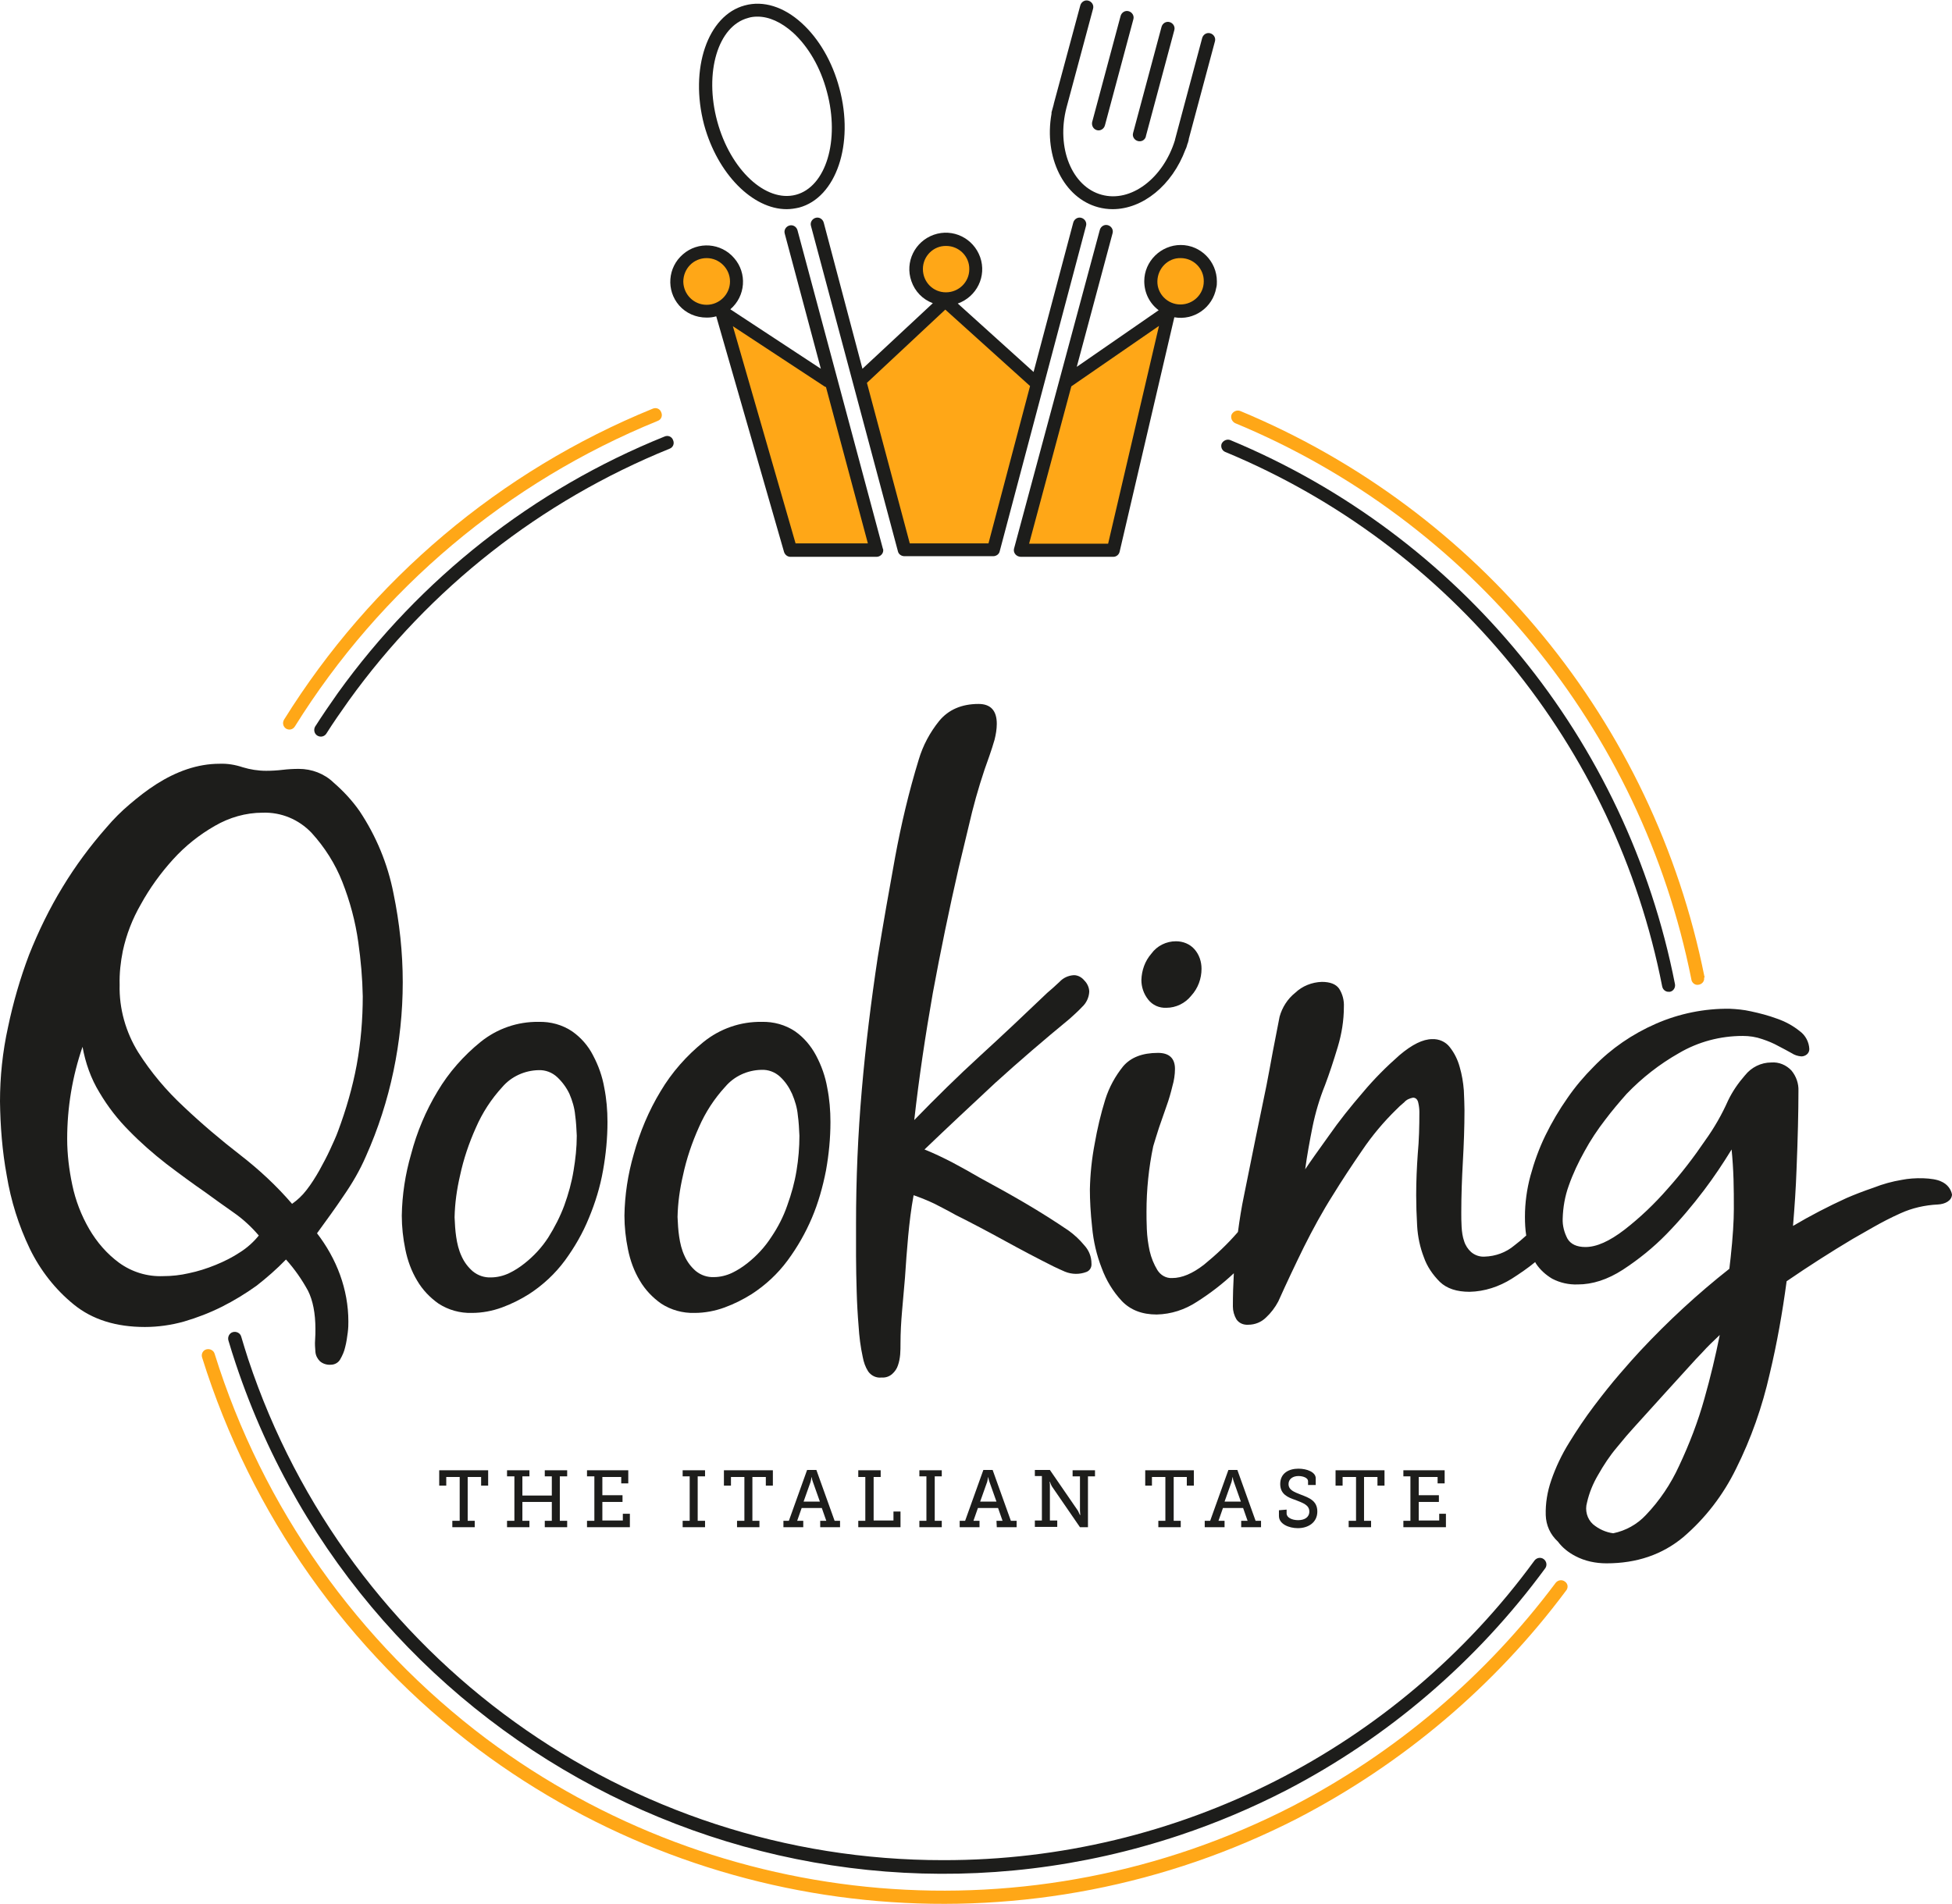 <?xml version="1.0" encoding="utf-8"?>
<!-- Generator: Adobe Illustrator 21.1.0, SVG Export Plug-In . SVG Version: 6.00 Build 0)  -->
<svg version="1.1" id="Livello_1" xmlns="http://www.w3.org/2000/svg" xmlns:xlink="http://www.w3.org/1999/xlink" x="0px" y="0px"
	 viewBox="0 0 610.2 595.3" style="enable-background:new 0 0 610.2 595.3;" xml:space="preserve">
<style type="text/css">
	.st0{fill:#F9B133;}
	.st1{fill:#FFA717;}
	.st2{fill:#1D1D1B;}
</style>
<title>Qooking-compatto</title>
<g>
	<path class="st0" d="M333,116.8v0.2C333,117,333,116.9,333,116.8L333,116.8z"/>
	<path class="st1" d="M89.4,227.8c1,0.6,2.2,0.3,2.8-0.7c0,0,0,0,0,0c26.8-43,66.5-76.4,113.4-95.5c1.1-0.4,1.6-1.6,1.1-2.7
		c-0.4-1.1-1.6-1.6-2.7-1.1l0,0C156.4,147.2,116,181.3,88.8,225C88.2,226,88.5,227.2,89.4,227.8z"/>
	<path class="st1" d="M369,97.3c5.1,0,9.3-4.1,9.3-9.3c0-5.1-4.1-9.3-9.3-9.3c-5.1,0-9.3,4.1-9.3,9.3c0,0,0,0.1,0,0.1
		C359.7,93.1,363.9,97.3,369,97.3z"/>
	<path class="st1" d="M319.9,171.3c0,0.2,0,0.5,0,0.7H348l17.5-74.8L333,119.7l-13.4,49.9C319.8,170.1,319.9,170.7,319.9,171.3z"/>
	<path class="st1" d="M295.7,93.5c5.2,0,9.3-4.2,9.3-9.3c0-5.2-4.2-9.3-9.3-9.3c-5.2,0-9.3,4.2-9.3,9.3
		C286.4,89.3,290.6,93.5,295.7,93.5z"/>
	<path class="st1" d="M220.9,97.3c5.1,0,9.3-4.2,9.3-9.3s-4.2-9.3-9.3-9.3s-9.3,4.2-9.3,9.3c0,0,0,0,0,0
		C211.6,93.1,215.7,97.3,220.9,97.3z"/>
	<path class="st1" d="M281.3,166.4c1.8,0.9,3,5.3,3,5.6h24.9c0-0.2,1.1-4.6,2.9-5.5c0,0,11.2-45.9,11.8-46.8L295.5,94l-25.9,24.2
		c0,1.1-0.1,2.1-0.4,3.1L281.3,166.4z"/>
	<path class="st1" d="M225.6,97.3l21.5,74.7h26.4c0-0.2,0-0.5,0-0.7c0-0.3,0-0.7,0.1-1L261,123.5c-1.4-1-2.2-2.6-2.2-4.3v-0.1
		L225.6,97.3z"/>
	<path class="st1" d="M489.2,494.5c-0.9-0.7-2.2-0.5-2.9,0.4c-21.9,29.3-50.1,53.2-82.6,70c-81,41.5-178.6,33.3-251.6-21.2
		c-40.2-30.2-70-72.3-85-120.4c-0.3-1.1-1.5-1.7-2.6-1.4c-1.1,0.3-1.7,1.5-1.3,2.6c15.3,48.9,45.5,91.7,86.4,122.5
		c74.2,55.4,173.5,63.8,255.9,21.6c33-17.1,61.8-41.4,84-71.2C490.3,496.5,490.2,495.2,489.2,494.5
		C489.2,494.5,489.2,494.5,489.2,494.5z"/>
	<path class="st1" d="M532.8,305.3c-15.9-79.4-70.3-145.7-145.1-176.8c-1-0.4-2.2,0.1-2.7,1.1c-0.4,1,0.1,2.2,1.1,2.7l0,0
		c73.5,30.5,127,95.7,142.6,173.8c0.1,1.1,1.1,2,2.2,1.8c1.1-0.1,2-1.1,1.8-2.2C532.9,305.6,532.9,305.5,532.8,305.3L532.8,305.3z"
		/>
	<path class="st2" d="M220.9,99.3c1,0,2-0.1,3-0.4l21.2,73.7c0.3,0.9,1.1,1.5,2,1.5H274c1.1,0,2.1-0.9,2.1-2c0-0.2,0-0.4-0.1-0.5
		l-26.7-99.6c-0.3-1.1-1.4-1.8-2.5-1.5s-1.8,1.4-1.5,2.5l11.3,42.3l-28.3-18.6c4.8-4.1,5.3-11.3,1.2-16c-4.1-4.8-11.3-5.3-16-1.2
		c-4.8,4.1-5.3,11.3-1.2,16C214.4,97.9,217.5,99.3,220.9,99.3z M257.7,120.8c0.2,0.1,0.3,0.2,0.5,0.2l13.1,48.9h-22.6L229.1,102
		L257.7,120.8z M220.9,80.7c4,0,7.3,3.3,7.3,7.3c0,4-3.3,7.3-7.3,7.3c-4,0-7.2-3.2-7.3-7.2C213.6,84,216.8,80.7,220.9,80.7
		C220.8,80.7,220.8,80.7,220.9,80.7z"/>
	<path class="st2" d="M380.4,88c0-6.3-5.1-11.4-11.3-11.4s-11.4,5.1-11.4,11.3c0,3.6,1.6,6.9,4.5,9.1l-25.6,17.7l11.2-41.8
		c0.3-1.1-0.4-2.2-1.5-2.5s-2.2,0.4-2.5,1.5L317,171.5c-0.3,1.1,0.4,2.2,1.5,2.5c0.2,0,0.4,0.1,0.5,0.1h29c1,0,1.8-0.7,2-1.6
		l17.1-73.3c6.1,1.1,12-3,13.1-9.2C380.4,89.3,380.4,88.7,380.4,88z M346.4,170h-24.7l13.2-49.2l27.4-18.9L346.4,170z M369,95.2
		c-4,0-7.3-3.3-7.2-7.3s3.3-7.3,7.3-7.2c4,0,7.3,3.3,7.2,7.3c0,0,0,0,0,0C376.3,92,373,95.2,369,95.2z"/>
	<path class="st2" d="M89.4,393.8c2.7,3,5,6.3,6.9,9.8c1.5,3,2.3,7,2.3,11.9c0,1.1,0,2.2-0.1,3.5c-0.1,1.2,0,2.4,0.1,3.7
		c0.1,1.1,0.6,2.1,1.4,2.9c0.9,0.8,2.2,1.2,3.4,1.1c1.2,0,2.3-0.6,2.9-1.6c0.7-1.2,1.3-2.5,1.6-3.9c0.4-1.5,0.6-3,0.8-4.5
		c0.2-1.5,0.2-2.6,0.2-3.5c0-5-0.9-9.9-2.6-14.6c-1.7-4.7-4.2-9.1-7.2-13c2.9-4,5.7-7.8,8.3-11.7c2.7-3.9,5.1-8,7-12.4
		c3.8-8.5,6.7-17.5,8.6-26.6c1.9-9.1,2.9-18.4,2.9-27.8c0-9.3-1-18.6-2.9-27.8c-1.8-9.2-5.4-17.9-10.6-25.7
		c-2.3-3.3-5.1-6.3-8.1-8.9c-2.9-2.8-6.8-4.3-10.9-4.3c-1.7,0-3.4,0.1-5.1,0.3c-1.7,0.2-3.4,0.3-5.1,0.3c-2.5,0-5-0.4-7.3-1.1
		c-2.4-0.8-4.8-1.2-7.3-1.1c-3.4,0-6.8,0.6-10.1,1.7c-3.3,1.1-6.5,2.7-9.5,4.6c-3,1.9-5.8,4.1-8.5,6.4c-2.6,2.2-5,4.6-7.2,7.2
		c-5.1,5.8-9.7,12-13.7,18.6c-4.1,6.7-7.6,13.9-10.5,21.2c-2.8,7.4-5,15-6.6,22.7C0.8,328.9,0,336.7,0,344.4
		c0.1,7.7,0.7,15.5,2.1,23.1c1.3,7.9,3.7,15.6,7.2,22.9c3.3,6.8,8,12.8,13.8,17.5c5.8,4.7,13.2,7,22.2,7c4.1,0,8.3-0.6,12.2-1.7
		c4.1-1.2,8-2.7,11.8-4.6c3.8-1.9,7.4-4.1,10.9-6.6C83.4,399.5,86.5,396.8,89.4,393.8z M38.4,297.3c1.1-5.1,3-10,5.6-14.5
		c2.8-5.1,6.2-9.8,10.1-14.1c3.8-4.2,8.2-7.7,13.1-10.5c4.5-2.6,9.6-4.1,14.9-4.1c5.8-0.2,11.3,2.1,15.3,6.3
		c4.1,4.5,7.4,9.7,9.6,15.3c2.4,6.1,4.1,12.4,5,18.9c0.8,5.6,1.3,11.3,1.4,16.9c0,7.2-0.6,14.4-1.9,21.5c-1.3,7-3.3,13.9-5.8,20.6
		c-0.6,1.7-1.5,3.6-2.5,5.8s-2.2,4.4-3.4,6.6c-1.2,2.1-2.5,4.2-4,6.1c-1.3,1.7-2.8,3.1-4.5,4.3c-4.8-5.6-10.3-10.7-16.1-15.2
		c-6.2-4.8-12.1-9.8-17.7-15.1c-5.5-5.1-10.3-10.8-14.3-17.1c-3.9-6.3-6-13.7-5.8-21.1C37.3,304.3,37.7,300.8,38.4,297.3L38.4,297.3
		z M75.1,391.5c-2.4,1.6-5,2.9-7.7,4c-2.7,1.1-5.5,2-8.4,2.6c-2.6,0.6-5.3,0.9-8,0.9c-5,0.2-9.8-1.3-13.8-4.2
		c-3.8-2.8-6.9-6.4-9.3-10.5c-2.5-4.3-4.3-9-5.3-13.8c-1-4.7-1.6-9.6-1.6-14.4c0-9.8,1.6-19.5,4.8-28.8c0.9,5,2.6,9.9,5.3,14.3
		c2.6,4.4,5.7,8.4,9.3,12c3.6,3.7,7.5,7.1,11.6,10.3c4.2,3.2,8.3,6.2,12.2,8.9c2.7,2,5.7,4.1,8.8,6.3c2.9,2,5.6,4.5,7.9,7.2
		C79.3,388.3,77.3,390.1,75.1,391.5z"/>
	<path class="st2" d="M188.5,366c0.9-5,1.4-10.1,1.4-15.2c0-3.6-0.3-7.2-1-10.7c-0.6-3.5-1.8-6.9-3.5-10.1c-1.5-3-3.8-5.6-6.5-7.5
		c-3.1-2.1-6.8-3.1-10.5-3c-6.6-0.1-13,2.1-18.2,6.3c-5.3,4.3-9.9,9.5-13.4,15.4c-3.7,6.1-6.5,12.8-8.3,19.7
		c-1.8,6.2-2.8,12.7-2.9,19.2c0,3.5,0.4,7.1,1.1,10.5c0.7,3.5,1.9,6.8,3.7,9.8c1.7,2.9,4,5.3,6.7,7.2c3.1,2,6.7,3,10.4,2.9
		c3.2,0,6.4-0.6,9.4-1.7c3-1.1,5.8-2.5,8.5-4.2c4.3-2.8,8.1-6.3,11.2-10.5c3-4.1,5.6-8.6,7.5-13.3C186.1,376,187.6,371.1,188.5,366z
		 M179.3,366c-0.6,3.7-1.6,7.3-2.9,10.9c-1.3,3.5-3,6.8-5,10c-2,3.1-4.5,5.8-7.4,8.1c-1.5,1.2-3.2,2.3-4.9,3.1
		c-1.7,0.8-3.7,1.3-5.6,1.3c-2.1,0.1-4.1-0.6-5.7-1.9c-1.5-1.3-2.7-2.9-3.5-4.7c-0.9-1.9-1.4-4-1.7-6.1c-0.3-2-0.4-4-0.5-6.1
		c0.1-4.4,0.7-8.7,1.7-13c1.1-5.2,2.8-10.2,5-15.1c2-4.6,4.8-8.9,8.2-12.6c2.8-3.3,7-5.2,11.3-5.3c2.2-0.1,4.3,0.7,5.9,2.2
		c1.6,1.5,2.9,3.3,3.8,5.2c0.9,2.1,1.6,4.4,1.8,6.7c0.3,2.1,0.4,4.3,0.5,6.4C180.3,358.8,179.9,362.4,179.3,366L179.3,366z"/>
	<path class="st2" d="M253.8,380.8c2-4.7,3.4-9.7,4.4-14.8c0.9-5,1.4-10.1,1.4-15.2c0-3.6-0.3-7.2-1-10.7c-0.6-3.5-1.8-6.9-3.5-10.1
		c-1.6-3-3.8-5.6-6.5-7.5c-3.1-2.1-6.8-3.1-10.5-3c-6.6-0.1-13,2.1-18.2,6.3c-5.3,4.3-9.9,9.5-13.4,15.4c-3.7,6.1-6.5,12.8-8.4,19.7
		c-1.8,6.2-2.8,12.7-2.9,19.2c0,3.5,0.4,7.1,1.1,10.5c0.7,3.5,1.9,6.8,3.7,9.8c1.7,2.9,4,5.3,6.7,7.2c3.1,2,6.7,3,10.4,2.9
		c3.2,0,6.4-0.6,9.4-1.7c3-1.1,5.8-2.5,8.5-4.2c4.3-2.8,8.1-6.3,11.2-10.5C249.3,389.9,251.8,385.5,253.8,380.8z M241.1,386.8
		c-2,3.1-4.5,5.8-7.4,8.1c-1.5,1.2-3.2,2.3-4.9,3.1c-1.7,0.8-3.7,1.3-5.6,1.3c-2.1,0.1-4.1-0.6-5.7-1.9c-1.5-1.3-2.7-2.9-3.5-4.7
		c-0.9-1.9-1.4-4-1.7-6.1c-0.3-2-0.4-4-0.5-6.1c0.1-4.4,0.7-8.7,1.7-13c1.1-5.2,2.8-10.2,5-15.1c2-4.6,4.8-8.9,8.2-12.6
		c2.8-3.3,6.9-5.2,11.3-5.3c2.2-0.1,4.3,0.7,5.9,2.2c1.6,1.5,2.8,3.3,3.7,5.3c0.9,2.1,1.6,4.4,1.8,6.7c0.3,2.1,0.4,4.3,0.5,6.4
		c0,3.6-0.3,7.3-0.9,10.9c-0.6,3.7-1.6,7.3-2.9,10.9C244.9,380.4,243.2,383.7,241.1,386.8L241.1,386.8z"/>
	<path class="st2" d="M334.3,318.6c1.2-1.1,2.6-2.3,4-3.8c1.3-1.2,2.1-2.9,2.2-4.7c0-1.3-0.6-2.6-1.5-3.5c-0.8-1-2-1.7-3.3-1.7
		c-1.7,0.1-3.3,0.8-4.5,2.1c-1.5,1.4-2.7,2.5-3.8,3.4c-7,6.7-14,13.3-21,19.7c-7,6.4-13.8,13.1-20.6,20.1
		c1.5-13.4,3.5-26.6,5.8-39.7c2.4-13,5.1-26.1,8.1-39.2c1.4-5.8,2.8-11.6,4.2-17.5c1.5-5.9,3.3-11.8,5.4-17.5c0.6-1.7,1.1-3.3,1.6-5
		c0.4-1.6,0.7-3.3,0.7-5c0-4.1-1.9-6.2-5.7-6.2c-5.3,0-9.4,1.8-12.3,5.3c-2.9,3.6-5.1,7.7-6.4,12.1c-3.1,10.1-5.5,20.3-7.4,30.6
		c-1.9,10.4-3.7,20.7-5.4,31.1c-2.1,13.9-3.8,27.7-5,41.6c-1.2,13.9-1.8,27.8-1.8,41.8v10.1c0,3.7,0.1,7.3,0.2,11s0.3,7.3,0.6,10.9
		c0.2,3.3,0.6,6.5,1.3,9.7c0.3,1.6,0.8,3.1,1.7,4.5c1,1.4,2.6,2.1,4.2,1.9c1.2,0.1,2.4-0.3,3.3-1.1c0.8-0.7,1.5-1.7,1.8-2.7
		c0.4-1.1,0.6-2.3,0.7-3.4c0.1-1.2,0.1-2.4,0.1-3.4c0-3.5,0.2-6.9,0.5-10.3s0.6-6.8,0.9-10.3c0.3-4.4,0.6-8.8,1-13
		c0.4-4.2,0.9-8.5,1.7-12.8c2.3,0.8,4.5,1.7,6.6,2.7c2.1,1.1,4.3,2.2,6.4,3.4c5.2,2.6,10.3,5.3,15.4,8.1c5.1,2.8,10.2,5.5,15.4,8.1
		c1.2,0.6,2.4,1.1,3.5,1.6c2.2,0.9,4.6,0.9,6.7,0.1c1.1-0.4,1.7-1.5,1.6-2.6c0-2.2-0.8-4.2-2.3-5.8c-1.4-1.7-3-3.2-4.8-4.5
		c-4.4-3-9-5.9-13.6-8.6c-4.6-2.7-9.3-5.3-14.1-7.9c-2.9-1.7-5.8-3.3-8.6-4.8c-2.9-1.5-5.8-2.9-8.8-4.1c7.3-7,14.7-13.9,22.1-20.8
		C318.7,331.7,326.4,325.1,334.3,318.6z"/>
	<path class="st2" d="M367.6,294.3c-3,0-5.9,1.4-7.7,3.9c-2,2.3-3,5.2-3.1,8.2c0,2.2,0.7,4.3,2.1,6.1c1.4,1.8,3.5,2.7,5.7,2.6
		c3,0,5.9-1.4,7.8-3.8c2.1-2.3,3.2-5.3,3.2-8.4c0-2.2-0.7-4.4-2.2-6.1C372,295.2,369.9,294.3,367.6,294.3z"/>
	<path class="st2" d="M606.8,369.4c-2.4-1.2-8.4-1.3-12.3-0.5c-3,0.5-5.9,1.3-8.7,2.4c-3.5,1.2-6.3,2.3-8.6,3.3
		c-5.7,2.6-11.3,5.5-16.7,8.7c0.5-6,0.9-11.9,1.1-17.6c0.4-9.8,0.6-18,0.6-24.6c0.1-2.3-0.7-4.6-2.2-6.4c-1.6-1.7-3.9-2.7-6.3-2.5
		c-3.2,0-6.2,1.5-8.2,4c-2.1,2.4-3.9,5-5.3,7.9c-1.9,4.3-4.3,8.5-7.1,12.4c-3.6,5.3-7.5,10.4-11.8,15.2c-4.1,4.7-8.6,9-13.5,12.8
		c-4.7,3.6-8.7,5.4-12.2,5.4c-2.7,0-4.6-0.9-5.6-2.6c-1-1.9-1.6-4.1-1.5-6.3c0.1-3.5,0.7-7,1.9-10.3c1.3-3.7,3-7.3,4.9-10.7
		c1.9-3.5,4.1-6.8,6.5-9.9c2.1-2.8,4.4-5.5,6.7-8.1c4.8-5,10.3-9.3,16.3-12.7c6.1-3.6,13-5.4,20-5.4c2.1,0,4.1,0.3,6.1,1
		c1.8,0.6,3.5,1.3,5.1,2.2c1.5,0.8,2.9,1.5,4.1,2.2c0.9,0.6,1.9,0.9,3,1c0.6,0,1.2-0.2,1.7-0.6c0.5-0.4,0.8-1,0.8-1.7
		c-0.1-2.2-1.2-4.3-3-5.6c-2.1-1.7-4.5-3-7.1-3.9c-2.7-1-5.4-1.7-8.2-2.3c-2.2-0.5-4.4-0.7-6.6-0.8c-7.9-0.1-15.8,1.5-23.1,4.7
		c-7.3,3.2-13.9,7.7-19.4,13.4c-3,3-5.8,6.3-8.2,9.8c-2.6,3.7-4.9,7.6-6.9,11.7c-2,4.1-3.5,8.3-4.7,12.7c-1.1,4.1-1.7,8.4-1.7,12.7
		c0,2,0.1,4,0.4,5.9c-1.2,1.1-2.5,2.2-3.7,3.1c-2.6,2.2-5.9,3.4-9.3,3.5c-1.5,0.1-3-0.4-4.2-1.4c-1-0.9-1.8-2.1-2.2-3.4
		c-0.5-1.4-0.7-2.9-0.8-4.5c-0.1-1.6-0.1-3.1-0.1-4.5c0-5.3,0.2-10.7,0.5-16c0.3-5.3,0.5-10.7,0.5-16c0-1.7-0.1-3.7-0.2-6.2
		c-0.2-2.5-0.6-4.9-1.3-7.3c-0.6-2.2-1.6-4.3-3.1-6.2c-1.3-1.7-3.4-2.6-5.5-2.5c-2.9,0-6.3,1.7-10.2,5c-4.1,3.6-8,7.5-11.5,11.7
		c-3.8,4.4-7.4,8.9-10.6,13.5c-3.3,4.6-5.8,8.1-7.4,10.5c0.6-4.4,1.4-8.8,2.3-13.3c0.9-4.4,2.2-8.8,3.9-13c1.4-3.7,2.7-7.7,4-12
		c1.2-4,1.9-8.2,1.9-12.5c0.1-2-0.4-4-1.5-5.7c-1-1.4-2.8-2.1-5.4-2.1c-3.1,0.1-6.1,1.3-8.3,3.4c-2.4,1.9-4.1,4.6-4.9,7.5
		c-0.7,3.5-1.4,7.1-2.1,10.8s-1.3,7.2-2,10.7c-2.3,11-4.6,22.4-7,34.3c-0.8,3.8-1.4,7.6-1.9,11.4l-0.1,0.2c-3.2,3.7-6.7,7-10.5,10.1
		c-3.6,2.8-6.9,4.2-10,4.2c-1.9,0.1-3.6-0.9-4.6-2.5c-1.1-1.8-1.9-3.8-2.4-5.9c-0.5-2.3-0.8-4.5-0.9-6.9c-0.1-2.3-0.1-4.1-0.1-5.5
		c0-6.8,0.7-13.7,2.1-20.4c0.5-1.7,1.1-3.6,1.8-5.8l2.3-6.6c0.8-2.2,1.4-4.3,1.9-6.4c0.5-1.7,0.8-3.6,0.8-5.4c0-3.3-1.8-5-5.3-5
		c-4.9,0-8.5,1.4-10.9,4.2c-2.5,3.1-4.4,6.6-5.6,10.4c-1.4,4.5-2.5,9.2-3.3,13.8c-0.9,4.7-1.4,9.5-1.5,14.3c0,3.3,0.2,7.3,0.7,11.8
		c0.4,4.4,1.4,8.7,3,12.8c1.4,3.8,3.5,7.3,6.3,10.3c2.7,2.8,6.3,4.2,10.9,4.2c4.5-0.1,8.8-1.5,12.6-4c4.1-2.6,8-5.6,11.5-8.9
		c-0.2,3.5-0.3,6.9-0.3,10.4c0,1.4,0.4,2.8,1.1,4c0.8,1.2,2.2,1.8,3.7,1.7c2.1,0,4.1-0.8,5.6-2.3c1.5-1.4,2.8-3.1,3.8-5
		c2.6-5.8,5.3-11.5,8-17c2.8-5.6,5.8-11.1,9.1-16.3c2.7-4.4,5.8-9.1,9.1-13.9c3.1-4.6,6.7-8.9,10.7-12.8c0.6-0.6,1.4-1.4,2.5-2.3
		c0.7-0.8,1.7-1.2,2.7-1.4c0.9,0,1.5,0.6,1.7,1.8c0.2,0.9,0.3,1.8,0.3,2.7c0,4.4-0.1,8.8-0.5,13c-0.3,4.2-0.5,8.6-0.5,13
		c0,2.9,0.1,6.1,0.3,9.6c0.2,3.4,0.9,6.7,2.1,9.8c1,2.9,2.8,5.5,5,7.7c2.2,2.1,5.3,3.1,9.3,3.1c4.7-0.1,9.2-1.6,13.2-4.1
		c2.5-1.6,5-3.3,7.3-5.2c0.1,0.1,0.1,0.3,0.2,0.4c1.3,2,3.1,3.6,5.1,4.8c2.5,1.3,5.2,1.9,8,1.8c4.6,0,9.3-1.5,14.1-4.6
		c4.9-3.2,9.5-6.9,13.6-11.1c4.2-4.3,8.1-8.9,11.8-13.8c3.1-4.1,5.9-8.3,8.6-12.7c0.3,3.1,0.5,6.1,0.6,9.3c0.1,3.1,0.1,6.2,0.1,9.3
		c0,3.7-0.3,8.7-1,15.2c-0.1,1.1-0.3,2.3-0.4,3.5c-9.9,7.8-19.2,16.4-27.8,25.6c-1.7,1.8-3.8,4.2-6.4,7.2c-2.6,3-5.3,6.4-8.1,10.1
		c-2.8,3.7-5.4,7.6-7.8,11.5c-2.3,3.7-4.2,7.7-5.6,11.8c-1.2,3.5-1.8,7.1-1.7,10.8c0.1,3.2,1.4,6.1,3.8,8.3c1.4,1.9,3.3,3.4,5.4,4.5
		c3,1.6,6.4,2.3,9.8,2.3c9.4,0,17.4-2.7,24-8.2c6.9-5.9,12.5-13.2,16.5-21.4c4.7-9.4,8.2-19.4,10.5-29.6c2.3-9.6,4-19.3,5.3-29
		c7-4.8,13.9-9.2,20.6-13.2c1.4-0.8,3.5-2,6.3-3.6c2.8-1.6,5.7-3.1,8.6-4.4c3.7-1.7,7.7-2.6,11.8-2.8c2.1-0.1,4.3-1.1,4.4-3.1
		C609.9,371.8,608.7,370.2,606.8,369.4z M532.8,437.3c-2,7.2-4.7,14.2-7.9,21c-2.6,5.7-6.1,10.9-10.4,15.4
		c-2.7,2.9-6.3,4.9-10.2,5.7c-2.3-0.3-4.5-1.3-6.3-2.8c-1.9-1.7-2.6-4.4-1.9-6.8c0.7-3.1,1.9-6,3.5-8.7c1.7-3,3.6-5.9,5.8-8.5
		c2.2-2.7,3.9-4.7,5.2-6.1c0.8-0.9,19-21,19.5-21.5l2-2.1c1.7-1.9,3.6-3.7,5.5-5.5C536.3,423.9,534.7,430.6,532.8,437.3L532.8,437.3
		z"/>
	<path class="st2" d="M328.8,464.7l8.8,12.8h2.5v-15.9h2.2v-1.9h-7v1.9h2.3v10.7c0,0.5,0.1,1,0.1,1.4h-0.1c-0.2-0.4-0.4-0.9-0.6-1.3
		l-8.8-12.8h-4.7v1.9h2.2v13.9h-2.2v2h7v-2h-2.3v-10.7c0-0.5,0-1-0.1-1.4h0.1C328.4,463.9,328.6,464.3,328.8,464.7z"/>
	<polygon class="st2" points="294.4,461.6 294.4,459.7 287.4,459.7 287.4,461.6 289.6,461.6 289.6,475.5 287.4,475.5 287.4,477.5 
		294.4,477.5 294.4,475.5 292.2,475.5 292.2,461.6 	"/>
	<polygon class="st2" points="268.3,475.5 268.3,477.5 281.5,477.5 281.5,472.6 279.3,472.6 279.3,475.4 273.1,475.4 273.1,461.8 
		275.3,461.8 275.3,459.7 268.3,459.7 268.3,461.8 270.5,461.8 270.5,475.5 	"/>
	<path class="st2" d="M311.6,477.5h6.2v-2H316l-5.7-15.9h-2.9l-5.7,15.9h-1.7v2h6.2v-2h-1.9l1.4-4h6.3l1.4,4h-1.9L311.6,477.5z
		 M306.4,469.5l2.2-6.2c0.1-0.4,0.2-0.9,0.3-1.4h0.1c0,0.5,0.1,0.9,0.3,1.4l2.2,6.2H306.4z"/>
	<polygon class="st2" points="373.2,464.5 373.2,459.7 358,459.7 358,464.5 360.1,464.5 360.1,461.8 364.3,461.8 364.3,475.5 
		362.1,475.5 362.1,477.5 369.1,477.5 369.1,475.5 366.9,475.5 366.9,461.8 371,461.8 371,464.5 	"/>
	<polygon class="st2" points="220.4,461.6 220.4,459.7 213.4,459.7 213.4,461.6 215.6,461.6 215.6,475.5 213.4,475.5 213.4,477.5 
		220.4,477.5 220.4,475.5 218.1,475.5 218.1,461.6 	"/>
	<path class="st2" d="M399.8,472.2v1.8c0,2.5,3.1,3.8,5.9,3.8c3.3,0,6.1-1.8,6.1-5.2s-2.6-4.3-5.2-5.3c-2-0.8-3.8-1.4-3.8-3.3
		c0-1.6,1.4-2.5,3.1-2.5c1.5,0,3,0.6,3,1.6v1.2h2.4v-2.1c0-1.9-2.7-3-5.4-3c-3,0-5.7,1.4-5.7,4.8c0,3.2,2.4,4.2,4.8,5
		c2.2,0.9,4.3,1.5,4.3,3.6c0,1.8-1.5,2.7-3.5,2.7c-1.9,0-3.6-0.8-3.6-2.1V472L399.8,472.2z"/>
	<polygon class="st2" points="177.3,461.6 177.3,459.7 170.3,459.7 170.3,461.6 172.5,461.6 172.5,467.6 163.3,467.6 163.3,461.6 
		165.5,461.6 165.5,459.7 158.5,459.7 158.5,461.6 160.8,461.6 160.8,475.5 158.5,475.5 158.5,477.5 165.5,477.5 165.5,475.5 
		163.3,475.5 163.3,469.6 172.5,469.6 172.5,475.5 170.3,475.5 170.3,477.5 177.3,477.5 177.3,475.5 175,475.5 175,461.6 	"/>
	<polygon class="st2" points="152.6,464.5 152.6,459.7 137.3,459.7 137.3,464.5 139.5,464.5 139.5,461.8 143.7,461.8 143.7,475.5 
		141.4,475.5 141.4,477.5 148.4,477.5 148.4,475.5 146.2,475.5 146.2,461.8 150.4,461.8 150.4,464.5 	"/>
	<polygon class="st2" points="196.9,473.3 194.7,473.3 194.7,475.4 188.3,475.4 188.3,469.6 194.6,469.6 194.6,467.5 188.3,467.5 
		188.3,461.8 194.2,461.8 194.2,463.8 196.4,463.8 196.4,459.7 183.5,459.7 183.5,461.6 185.8,461.6 185.8,475.5 183.5,475.5 
		183.5,477.5 196.9,477.5 	"/>
	<path class="st2" d="M256.4,477.5h6.2v-2h-1.7l-5.7-15.9h-2.9l-5.7,15.9h-1.7v2h6.2v-2h-1.9l1.4-4h6.3l1.4,4h-1.9L256.4,477.5z
		 M251.2,469.5l2.2-6.2c0.1-0.4,0.2-0.9,0.3-1.4h0.1c0,0.5,0.1,0.9,0.3,1.4l2.2,6.2H251.2z"/>
	<path class="st2" d="M388,477.5h6.2v-2h-1.7l-5.7-15.9H384l-5.7,15.9h-1.7v2h6.2v-2h-1.9l1.4-4h6.3l1.4,4h-2V477.5z M382.8,469.5
		l2.2-6.2c0.1-0.4,0.2-0.9,0.3-1.4h0.1c0,0.5,0.1,0.9,0.3,1.4l2.2,6.2H382.8z"/>
	<polygon class="st2" points="241.6,464.5 241.6,459.7 226.3,459.7 226.3,464.5 228.5,464.5 228.5,461.8 232.7,461.8 232.7,475.5 
		230.4,475.5 230.4,477.5 237.4,477.5 237.4,475.5 235.2,475.5 235.2,461.8 239.4,461.8 239.4,464.5 	"/>
	<polygon class="st2" points="438.7,475.5 438.7,477.5 452,477.5 452,473.3 449.9,473.3 449.9,475.4 443.5,475.4 443.5,469.6 
		449.8,469.6 449.8,467.5 443.5,467.5 443.5,461.8 449.4,461.8 449.4,463.8 451.6,463.8 451.6,459.7 438.7,459.7 438.7,461.6 
		440.9,461.6 440.9,475.5 	"/>
	<polygon class="st2" points="432.8,464.5 432.8,459.7 417.5,459.7 417.5,464.5 419.7,464.5 419.7,461.8 423.9,461.8 423.9,475.5 
		421.6,475.5 421.6,477.5 428.6,477.5 428.6,475.5 426.4,475.5 426.4,461.8 430.6,461.8 430.6,464.5 	"/>
	<path class="st2" d="M482.6,487.5c-0.9-0.7-2.2-0.5-2.9,0.4c0,0,0,0,0,0c-43.1,59-111.7,93.8-184.8,93.7
		c-98.6,0.1-186.2-63-217.3-156.6c-0.8-2.4-1.5-4.8-2.2-7.1c-0.3-1.1-1.5-1.7-2.6-1.4c-1.1,0.3-1.7,1.5-1.4,2.6
		c0.7,2.4,1.5,4.9,2.3,7.3c40.8,122.2,172.9,188.2,295.1,147.4c11.4-3.8,22.5-8.5,33.2-14c32-16.6,59.7-40.4,81-69.4
		C483.7,489.5,483.5,488.2,482.6,487.5z"/>
	<path class="st2" d="M383,141.3c70.6,29.3,121.9,92,136.6,167.1c0.2,1,1,1.7,2,1.7c0.1,0,0.3,0,0.4,0c1.1-0.2,1.8-1.3,1.6-2.4
		c0,0,0,0,0,0c-15-76.4-67.1-140.2-139-170.1c-1-0.4-2.2,0.1-2.7,1.1C381.5,139.7,382,140.9,383,141.3z"/>
	<path class="st2" d="M99.2,230c1,0.6,2.2,0.3,2.8-0.6c0,0,0,0,0,0c2.2-3.5,4.6-6.9,7-10.3c25.3-35.2,60.1-62.5,100.3-78.8
		c1.1-0.4,1.6-1.6,1.1-2.7c-0.4-1.1-1.6-1.6-2.7-1.1l0,0c-40.9,16.5-76.3,44.3-102.1,80.2c-2.4,3.4-4.8,6.9-7.1,10.5
		C98,228.1,98.2,229.4,99.2,230C99.2,230,99.2,230,99.2,230z"/>
	<path class="st2" d="M342.9,40.7c1.1,0.3,2.2-0.4,2.5-1.5L354.3,6c0.3-1.1-0.4-2.2-1.5-2.5c-1.1-0.3-2.2,0.4-2.5,1.5l0,0l-8.9,33.2
		C341.2,39.3,341.8,40.4,342.9,40.7C342.9,40.7,342.9,40.7,342.9,40.7z"/>
	<path class="st2" d="M257.5,69.6c-0.3-1.1-1.4-1.8-2.5-1.5c-1.1,0.3-1.8,1.4-1.5,2.5l0,0l27.2,101.8c0.2,0.9,1.1,1.5,2,1.5h27.8
		c0.9,0,1.8-0.6,2-1.5l27-101.8c0.3-1.1-0.4-2.2-1.5-2.5c-1.1-0.3-2.2,0.4-2.5,1.5l0,0l-12.4,46.7l-23.7-21.4
		c5.9-2.1,9.1-8.5,7-14.5c-2.1-5.9-8.5-9.1-14.5-7c-5.9,2.1-9.1,8.5-7,14.5c1.1,3.2,3.5,5.7,6.7,6.9l-22,20.5L257.5,69.6z
		 M288.5,84.1c0-4,3.3-7.3,7.3-7.2c4,0,7.3,3.3,7.2,7.3c0,4-3.3,7.2-7.3,7.2C291.7,91.4,288.5,88.2,288.5,84.1
		C288.5,84.1,288.5,84.1,288.5,84.1L288.5,84.1z M271,119.7l24.5-22.9l26.5,23.9l-13,49.2h-24.6L271,119.7L271,119.7z"/>
	<path class="st2" d="M343.3,64.8c1.5,0.4,3,0.6,4.5,0.6c9.4,0,18.6-7.4,22.8-18.7c0.1-0.2,0.2-0.4,0.3-0.7l0.3-1
		c0-0.1,0-0.1,0.1-0.2l0.3-1.1c0-0.1,0-0.1,0-0.2l8.2-30.6c0.3-1.1-0.4-2.2-1.5-2.5c-1.1-0.3-2.2,0.4-2.5,1.5l0,0l-8.5,31.8v0.1l0,0
		l0,0c-3.7,12-13.8,19.6-22.9,17.1c-9.3-2.5-14.3-14.7-11-27.3l0,0l0,0l8.3-30.9c0.3-1.1-0.4-2.2-1.5-2.5c-1.1-0.3-2.2,0.4-2.5,1.5
		l-8.3,30.8v0.1l0,0l-0.6,2.2c-0.1,0.2-0.1,0.5-0.1,0.8C326.3,49.1,332.5,61.9,343.3,64.8z"/>
	<path class="st2" d="M355.7,44.1c1.1,0.3,2.2-0.3,2.5-1.4c0,0,0-0.1,0-0.1l8.9-33.2c0.3-1.1-0.4-2.2-1.5-2.5s-2.2,0.4-2.5,1.5l0,0
		l-8.9,33.2C353.9,42.7,354.6,43.8,355.7,44.1C355.7,44.1,355.7,44.1,355.7,44.1z"/>
	<path class="st2" d="M245.9,65.4c1.3,0,2.6-0.2,3.9-0.5l0,0c11.6-3.1,17.3-19.9,12.6-37.3c-2.2-8.3-6.4-15.5-11.8-20.4
		c-5.6-5.1-12-7.1-17.8-5.5c-11.6,3.1-17.3,19.8-12.7,37.3C224.3,54.4,235.3,65.4,245.9,65.4z M233.9,5.6c0.9-0.3,1.9-0.4,2.9-0.4
		c3.6,0,7.4,1.7,11.1,5c4.8,4.4,8.6,10.9,10.6,18.5c4.1,15.2-0.3,29.7-9.7,32.2s-20.5-7.8-24.6-23S224.4,8.1,233.9,5.6z"/>
</g>
</svg>
